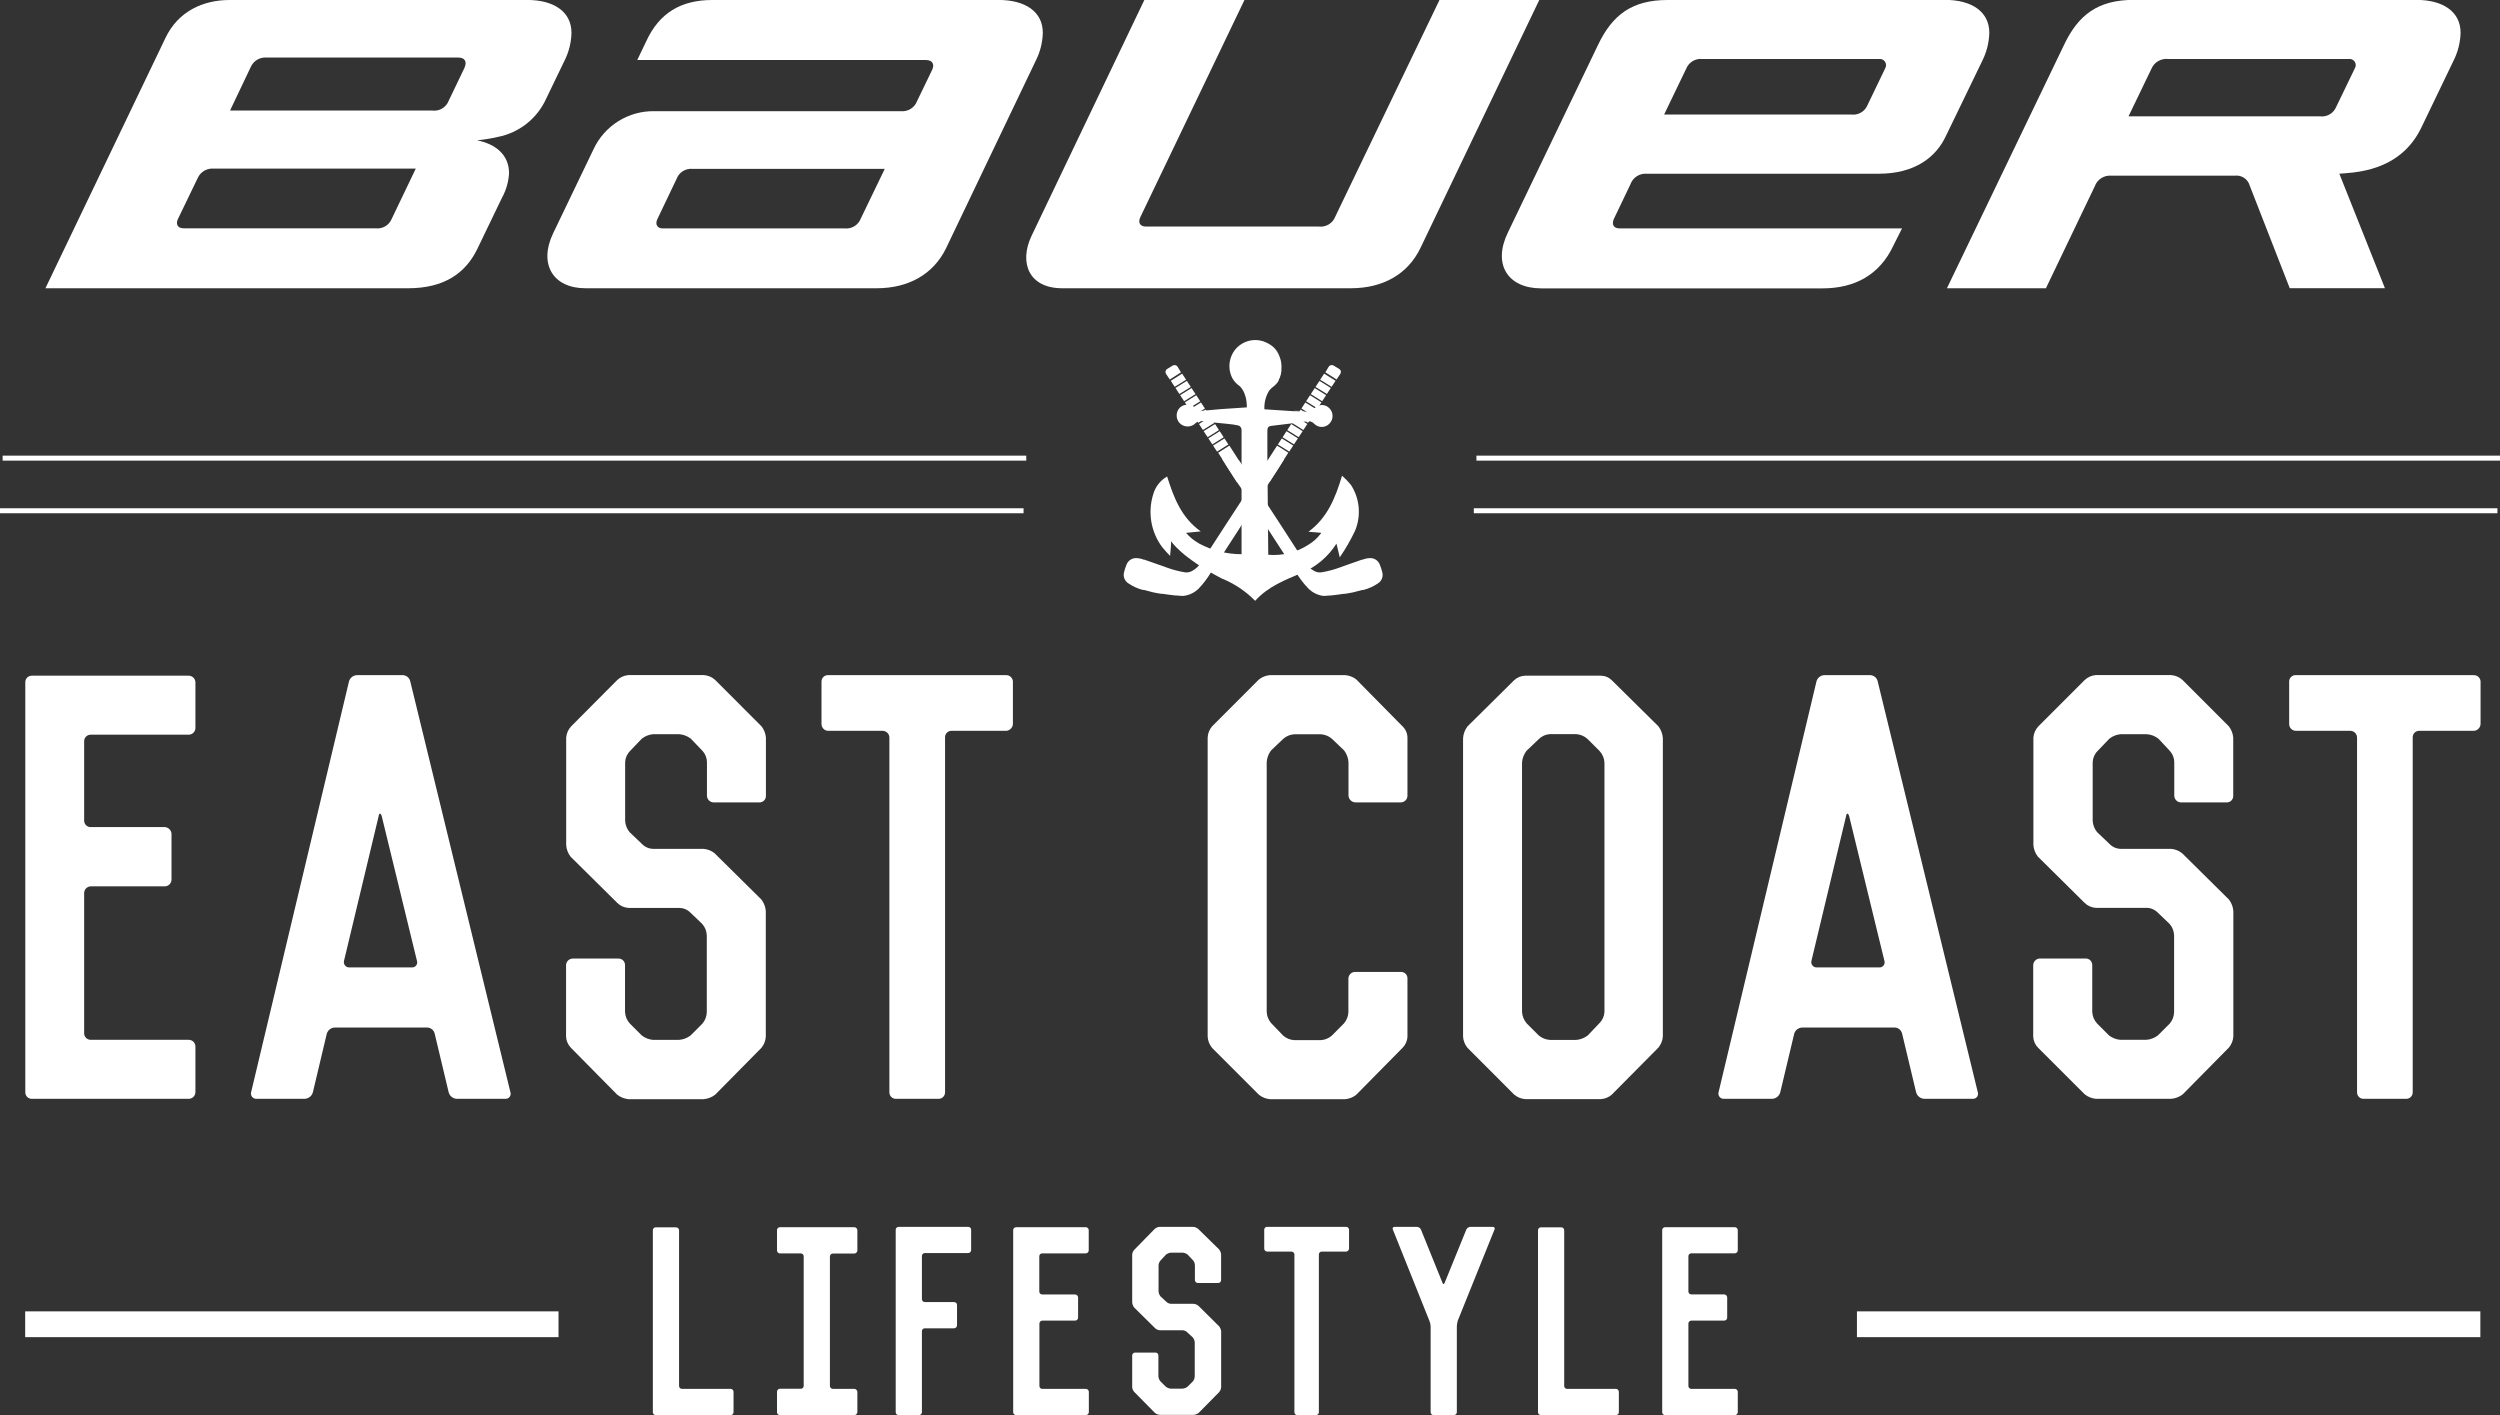 <svg width="106" height="60" viewBox="0 0 106 60" fill="none" xmlns="http://www.w3.org/2000/svg">
<rect x="0" y="0" width="106" height="60" fill="#333333" stroke="none"/>
<g clip-path="url(#clip0_8_584)">
<path d="M8.286 46.307V44.371C8.285 44.296 8.255 44.225 8.203 44.172C8.15 44.119 8.078 44.089 8.004 44.088H3.853C3.816 44.09 3.778 44.083 3.743 44.069C3.708 44.055 3.676 44.035 3.649 44.008C3.622 43.981 3.601 43.949 3.587 43.914C3.574 43.879 3.567 43.841 3.568 43.803V37.863C3.57 37.788 3.6 37.717 3.653 37.664C3.707 37.611 3.778 37.581 3.853 37.581H6.99C7.065 37.579 7.136 37.549 7.189 37.495C7.242 37.442 7.272 37.37 7.272 37.295V35.354C7.268 35.281 7.237 35.211 7.185 35.158C7.133 35.106 7.063 35.074 6.99 35.069H3.853C3.816 35.071 3.778 35.065 3.743 35.051C3.708 35.038 3.676 35.017 3.649 34.99C3.622 34.964 3.601 34.932 3.587 34.897C3.574 34.862 3.567 34.824 3.568 34.786V31.434C3.567 31.396 3.574 31.359 3.587 31.324C3.601 31.289 3.622 31.257 3.649 31.23C3.676 31.204 3.708 31.183 3.743 31.169C3.778 31.156 3.816 31.15 3.853 31.151H8.004C8.078 31.15 8.149 31.12 8.202 31.067C8.255 31.014 8.285 30.943 8.286 30.869V28.932C8.285 28.858 8.255 28.786 8.202 28.733C8.149 28.681 8.078 28.651 8.004 28.649H1.356C1.318 28.648 1.281 28.654 1.246 28.668C1.211 28.682 1.179 28.703 1.153 28.729C1.126 28.756 1.106 28.787 1.092 28.822C1.078 28.857 1.072 28.895 1.073 28.932V46.307C1.072 46.345 1.078 46.382 1.092 46.417C1.106 46.452 1.126 46.484 1.153 46.51C1.179 46.537 1.211 46.558 1.246 46.571C1.281 46.585 1.318 46.592 1.356 46.59H8.004C8.078 46.589 8.149 46.559 8.202 46.506C8.255 46.453 8.285 46.382 8.286 46.307Z" fill="white"/>
<path d="M10.86 46.59H12.911C12.993 46.588 13.072 46.56 13.136 46.509C13.201 46.458 13.247 46.387 13.267 46.308L13.856 43.827C13.879 43.751 13.926 43.685 13.989 43.638C14.053 43.591 14.131 43.567 14.21 43.568H18.077C18.158 43.562 18.238 43.584 18.302 43.632C18.367 43.679 18.413 43.749 18.431 43.827L19.022 46.308C19.042 46.387 19.087 46.458 19.151 46.509C19.215 46.56 19.294 46.589 19.376 46.59H21.427C21.462 46.592 21.497 46.586 21.529 46.571C21.561 46.556 21.588 46.534 21.609 46.506C21.631 46.478 21.644 46.445 21.65 46.411C21.655 46.376 21.652 46.341 21.641 46.308L17.394 28.885C17.375 28.806 17.329 28.737 17.265 28.69C17.2 28.642 17.12 28.62 17.04 28.626H15.152C15.073 28.625 14.996 28.65 14.932 28.696C14.869 28.743 14.822 28.809 14.799 28.885L10.648 46.308C10.639 46.34 10.638 46.375 10.644 46.408C10.651 46.442 10.664 46.474 10.685 46.501C10.705 46.528 10.732 46.55 10.762 46.566C10.792 46.581 10.826 46.59 10.86 46.59ZM16.05 34.623C16.074 34.456 16.145 34.456 16.19 34.623L17.678 40.736C17.69 40.769 17.693 40.804 17.687 40.839C17.682 40.874 17.668 40.906 17.647 40.934C17.626 40.962 17.598 40.984 17.566 40.999C17.535 41.014 17.5 41.021 17.465 41.019H14.799C14.764 41.018 14.731 41.01 14.701 40.994C14.671 40.979 14.644 40.956 14.624 40.929C14.603 40.902 14.589 40.87 14.583 40.837C14.577 40.803 14.578 40.769 14.587 40.736L16.05 34.623Z" fill="white"/>
<path d="M32.47 43.955V38.633C32.458 38.453 32.393 38.281 32.282 38.139L30.3 36.179C30.165 36.069 29.999 36.003 29.825 35.991H27.688C27.599 35.989 27.511 35.969 27.429 35.932C27.348 35.895 27.274 35.843 27.213 35.777L26.694 35.283C26.583 35.148 26.517 34.982 26.506 34.808V32.313C26.514 32.134 26.59 31.964 26.717 31.838L27.213 31.32C27.35 31.212 27.515 31.146 27.688 31.13H28.795C28.975 31.142 29.148 31.209 29.291 31.32L29.787 31.838C29.906 31.968 29.973 32.137 29.975 32.313V33.739C29.976 33.813 30.006 33.885 30.059 33.937C30.111 33.99 30.183 34.02 30.257 34.022H32.192C32.23 34.023 32.267 34.017 32.302 34.003C32.337 33.99 32.369 33.969 32.396 33.942C32.422 33.916 32.443 33.884 32.457 33.849C32.47 33.814 32.476 33.776 32.475 33.739V31.27C32.459 31.097 32.394 30.932 32.287 30.795L30.328 28.835C30.193 28.708 30.017 28.633 29.832 28.623H26.644C26.466 28.639 26.299 28.713 26.169 28.835L24.217 30.797C24.094 30.927 24.02 31.095 24.006 31.273V35.827C24.017 36.008 24.083 36.181 24.193 36.324L26.174 38.284C26.301 38.41 26.47 38.485 26.648 38.495H28.785C28.873 38.494 28.96 38.51 29.041 38.542C29.123 38.574 29.197 38.622 29.26 38.683L29.78 39.18C29.899 39.318 29.966 39.494 29.968 39.676V42.91C29.966 43.092 29.899 43.267 29.78 43.404L29.284 43.901C29.141 44.012 28.968 44.078 28.788 44.091H27.684C27.51 44.075 27.345 44.008 27.209 43.901L26.712 43.404C26.585 43.27 26.511 43.095 26.501 42.91V40.926C26.503 40.889 26.496 40.851 26.482 40.816C26.469 40.781 26.448 40.75 26.421 40.723C26.395 40.697 26.363 40.676 26.328 40.662C26.293 40.648 26.256 40.642 26.219 40.643H24.284C24.209 40.645 24.138 40.675 24.085 40.727C24.032 40.78 24.002 40.851 24.001 40.926V43.955C24.009 44.135 24.085 44.304 24.212 44.431L26.169 46.414C26.306 46.522 26.471 46.587 26.644 46.605H29.828C30.008 46.592 30.181 46.526 30.324 46.414L32.282 44.431C32.394 44.296 32.46 44.13 32.47 43.955Z" fill="white"/>
<path d="M42.947 30.702V28.885C42.941 28.814 42.908 28.748 42.855 28.7C42.803 28.652 42.734 28.625 42.663 28.626H35.115C35.079 28.624 35.044 28.629 35.01 28.641C34.976 28.653 34.946 28.672 34.919 28.696C34.893 28.72 34.872 28.749 34.857 28.781C34.842 28.814 34.834 28.849 34.832 28.885V30.702C34.833 30.777 34.863 30.849 34.916 30.902C34.968 30.956 35.04 30.986 35.115 30.987H37.427C37.502 30.989 37.573 31.019 37.626 31.072C37.679 31.124 37.709 31.195 37.71 31.27V46.307C37.709 46.345 37.715 46.382 37.729 46.417C37.742 46.452 37.763 46.484 37.79 46.51C37.816 46.537 37.848 46.558 37.883 46.571C37.918 46.585 37.955 46.592 37.992 46.59H39.785C39.823 46.592 39.86 46.586 39.895 46.572C39.931 46.559 39.962 46.538 39.989 46.511C40.016 46.485 40.037 46.453 40.051 46.418C40.065 46.383 40.071 46.345 40.07 46.307V31.27C40.068 31.233 40.074 31.195 40.088 31.16C40.102 31.125 40.122 31.093 40.149 31.066C40.175 31.04 40.207 31.019 40.242 31.005C40.277 30.992 40.315 30.986 40.352 30.987H42.663C42.736 30.982 42.806 30.951 42.858 30.898C42.911 30.846 42.943 30.776 42.947 30.702Z" fill="white"/>
<path d="M57.034 28.626H53.85C53.676 28.638 53.51 28.704 53.375 28.813L51.393 30.797C51.278 30.93 51.212 31.097 51.205 31.273V43.955C51.215 44.13 51.281 44.296 51.393 44.431L53.375 46.414C53.51 46.526 53.676 46.592 53.85 46.605H57.034C57.208 46.592 57.374 46.526 57.509 46.414L59.465 44.431C59.593 44.304 59.668 44.135 59.676 43.955V41.492C59.678 41.454 59.672 41.416 59.658 41.381C59.645 41.346 59.624 41.315 59.597 41.288C59.571 41.261 59.539 41.24 59.504 41.227C59.469 41.213 59.431 41.207 59.394 41.209H57.456C57.382 41.209 57.31 41.239 57.257 41.292C57.203 41.345 57.173 41.416 57.172 41.492V42.917C57.165 43.092 57.099 43.26 56.984 43.392L56.466 43.913C56.334 44.028 56.167 44.094 55.992 44.103H54.885C54.71 44.095 54.542 44.028 54.41 43.913L53.895 43.378C53.781 43.245 53.715 43.078 53.708 42.903V32.313C53.72 32.133 53.785 31.96 53.895 31.817L54.415 31.322C54.547 31.207 54.715 31.14 54.89 31.132H55.996C56.171 31.141 56.339 31.208 56.471 31.322L56.989 31.817C57.099 31.96 57.165 32.133 57.176 32.313V33.739C57.181 33.812 57.213 33.882 57.266 33.934C57.318 33.986 57.388 34.017 57.461 34.022H59.394C59.469 34.021 59.54 33.991 59.593 33.938C59.646 33.885 59.676 33.814 59.676 33.739V31.27C59.674 31.181 59.655 31.093 59.618 31.011C59.582 30.93 59.53 30.856 59.465 30.795L57.509 28.811C57.373 28.703 57.207 28.638 57.034 28.626Z" fill="white"/>
<path d="M70.318 44.416C70.428 44.281 70.494 44.115 70.505 43.941V31.294C70.492 31.113 70.427 30.941 70.318 30.797L68.335 28.837C68.272 28.776 68.198 28.728 68.117 28.696C68.035 28.663 67.948 28.648 67.86 28.649H64.679C64.503 28.651 64.334 28.718 64.204 28.837L62.224 30.797C62.113 30.94 62.047 31.113 62.034 31.294V43.955C62.045 44.13 62.112 44.296 62.224 44.43L64.204 46.414C64.339 46.526 64.505 46.592 64.679 46.604H67.863C68.038 46.597 68.205 46.53 68.338 46.414L70.318 44.416ZM68.029 42.907C68.02 43.087 67.944 43.257 67.815 43.383L67.321 43.903C67.178 44.014 67.006 44.08 66.825 44.093H65.716C65.542 44.081 65.376 44.014 65.242 43.903L64.724 43.383C64.612 43.248 64.545 43.082 64.534 42.907V32.332C64.546 32.151 64.613 31.978 64.724 31.835L65.242 31.341C65.368 31.214 65.537 31.137 65.716 31.127H66.825C67.01 31.138 67.186 31.214 67.321 31.341L67.815 31.835C67.943 31.971 68.019 32.146 68.029 32.332V42.907Z" fill="white"/>
<path d="M83.858 46.308L79.613 28.885C79.594 28.806 79.549 28.737 79.484 28.69C79.419 28.642 79.339 28.62 79.259 28.626H77.371C77.293 28.624 77.215 28.649 77.152 28.696C77.088 28.742 77.042 28.809 77.02 28.885L72.868 46.308C72.859 46.34 72.857 46.375 72.863 46.408C72.87 46.442 72.884 46.474 72.904 46.501C72.924 46.528 72.951 46.55 72.981 46.566C73.011 46.581 73.045 46.59 73.079 46.59H75.133C75.214 46.588 75.292 46.559 75.356 46.508C75.419 46.457 75.464 46.387 75.484 46.308L76.075 43.827C76.098 43.751 76.144 43.684 76.208 43.638C76.272 43.591 76.35 43.566 76.429 43.568H80.299C80.379 43.562 80.458 43.585 80.523 43.632C80.587 43.68 80.632 43.749 80.65 43.827L81.242 46.308C81.262 46.387 81.307 46.457 81.371 46.508C81.435 46.559 81.514 46.588 81.595 46.59H83.647C83.681 46.592 83.716 46.585 83.747 46.57C83.779 46.555 83.806 46.533 83.827 46.505C83.848 46.477 83.861 46.444 83.867 46.41C83.872 46.376 83.869 46.34 83.858 46.308ZM79.684 41.019H77.02C76.986 41.019 76.952 41.01 76.921 40.995C76.891 40.98 76.864 40.957 76.844 40.93C76.823 40.903 76.809 40.871 76.802 40.837C76.796 40.804 76.797 40.769 76.806 40.736L78.269 34.623C78.293 34.456 78.364 34.456 78.409 34.623L79.898 40.736C79.909 40.769 79.912 40.804 79.906 40.839C79.901 40.874 79.887 40.906 79.866 40.934C79.845 40.962 79.817 40.984 79.785 40.999C79.754 41.014 79.719 41.021 79.684 41.019Z" fill="white"/>
<path d="M88.393 46.4C88.529 46.508 88.694 46.574 88.868 46.59H92.051C92.232 46.578 92.405 46.512 92.548 46.4L94.506 44.416C94.618 44.282 94.684 44.115 94.694 43.941V38.633C94.682 38.453 94.617 38.281 94.506 38.139L92.524 36.179C92.389 36.069 92.223 36.004 92.049 35.991H89.912C89.823 35.989 89.735 35.969 89.653 35.932C89.572 35.895 89.498 35.843 89.437 35.777L88.917 35.283C88.807 35.148 88.741 34.982 88.73 34.808V32.313C88.738 32.134 88.813 31.964 88.941 31.838L89.437 31.32C89.574 31.212 89.739 31.146 89.912 31.13H91.021C91.202 31.142 91.374 31.209 91.517 31.32L92.001 31.838C92.121 31.968 92.187 32.137 92.189 32.313V33.739C92.19 33.813 92.221 33.885 92.273 33.937C92.326 33.99 92.397 34.02 92.472 34.022H94.407C94.444 34.023 94.482 34.017 94.517 34.003C94.552 33.99 94.584 33.969 94.61 33.942C94.637 33.916 94.657 33.884 94.671 33.849C94.685 33.814 94.691 33.776 94.689 33.739V31.27C94.674 31.097 94.608 30.932 94.502 30.795L92.543 28.835C92.407 28.709 92.232 28.634 92.047 28.623H88.863C88.685 28.638 88.518 28.712 88.388 28.835L86.429 30.795C86.306 30.924 86.23 31.092 86.216 31.27V35.825C86.228 36.006 86.294 36.178 86.406 36.321L88.388 38.282C88.515 38.408 88.684 38.483 88.863 38.493H91C91.087 38.491 91.174 38.507 91.256 38.539C91.337 38.572 91.412 38.62 91.475 38.681L91.994 39.177C92.114 39.315 92.18 39.491 92.182 39.674V42.907C92.18 43.089 92.114 43.264 91.994 43.402L91.498 43.898C91.355 44.01 91.183 44.076 91.002 44.088H89.893C89.72 44.072 89.555 44.006 89.418 43.898L88.922 43.402C88.795 43.267 88.72 43.092 88.711 42.907V40.924C88.712 40.886 88.706 40.848 88.692 40.813C88.678 40.778 88.657 40.746 88.63 40.72C88.603 40.693 88.572 40.672 88.536 40.659C88.501 40.645 88.464 40.639 88.426 40.641H86.491C86.416 40.642 86.345 40.672 86.293 40.725C86.24 40.778 86.21 40.849 86.208 40.924V43.955C86.217 44.135 86.293 44.305 86.422 44.431L88.393 46.4Z" fill="white"/>
<path d="M104.882 28.626H97.344C97.308 28.624 97.272 28.629 97.239 28.641C97.205 28.653 97.174 28.672 97.148 28.696C97.122 28.72 97.1 28.749 97.085 28.781C97.07 28.814 97.062 28.849 97.061 28.885V30.702C97.062 30.777 97.091 30.849 97.144 30.902C97.197 30.956 97.269 30.986 97.344 30.987H99.656C99.731 30.989 99.802 31.019 99.855 31.072C99.907 31.124 99.937 31.195 99.939 31.27V46.307C99.937 46.345 99.944 46.382 99.957 46.417C99.971 46.452 99.992 46.484 100.018 46.51C100.045 46.537 100.077 46.558 100.111 46.571C100.146 46.585 100.184 46.592 100.221 46.59H102.014C102.051 46.592 102.089 46.586 102.124 46.572C102.159 46.559 102.191 46.538 102.218 46.511C102.245 46.485 102.266 46.453 102.28 46.418C102.293 46.383 102.3 46.345 102.299 46.307V31.27C102.297 31.233 102.303 31.195 102.317 31.16C102.33 31.125 102.351 31.093 102.378 31.066C102.404 31.04 102.436 31.019 102.471 31.005C102.506 30.992 102.544 30.986 102.581 30.987H104.891C104.965 30.982 105.035 30.951 105.087 30.898C105.14 30.846 105.171 30.776 105.176 30.702V28.885C105.17 28.812 105.135 28.745 105.081 28.696C105.026 28.648 104.955 28.623 104.882 28.626Z" fill="white"/>
<path d="M30.984 58.888H28.918C28.901 58.889 28.885 58.886 28.869 58.88C28.854 58.874 28.84 58.864 28.828 58.853C28.816 58.841 28.807 58.827 28.8 58.811C28.794 58.795 28.792 58.779 28.792 58.762V52.164C28.792 52.131 28.778 52.099 28.755 52.076C28.731 52.052 28.7 52.039 28.666 52.038H27.807C27.79 52.038 27.774 52.04 27.758 52.046C27.742 52.053 27.728 52.062 27.716 52.074C27.705 52.085 27.695 52.1 27.689 52.115C27.683 52.131 27.68 52.147 27.681 52.164V59.874C27.68 59.891 27.683 59.907 27.689 59.923C27.695 59.939 27.705 59.953 27.716 59.965C27.728 59.977 27.742 59.986 27.758 59.992C27.774 59.998 27.79 60.001 27.807 60H30.984C31 60 31.016 59.996 31.03 59.99C31.045 59.983 31.058 59.974 31.07 59.962C31.081 59.95 31.089 59.937 31.095 59.921C31.101 59.906 31.103 59.89 31.102 59.874V59.014C31.102 58.982 31.09 58.951 31.068 58.927C31.046 58.904 31.016 58.89 30.984 58.888Z" fill="white"/>
<path d="M36.226 52.033H33.071C33.054 52.033 33.037 52.036 33.022 52.042C33.006 52.048 32.992 52.057 32.98 52.069C32.968 52.081 32.959 52.095 32.953 52.111C32.947 52.126 32.944 52.143 32.945 52.16V53.022C32.946 53.055 32.959 53.086 32.983 53.109C33.006 53.133 33.038 53.145 33.071 53.145H33.952C33.968 53.145 33.985 53.148 34.001 53.154C34.016 53.16 34.03 53.169 34.042 53.181C34.054 53.193 34.063 53.207 34.069 53.222C34.075 53.238 34.078 53.255 34.077 53.271V58.758C34.078 58.774 34.075 58.791 34.069 58.806C34.063 58.822 34.054 58.836 34.042 58.848C34.03 58.86 34.016 58.869 34.001 58.875C33.985 58.881 33.968 58.884 33.952 58.883H33.071C33.037 58.883 33.005 58.897 32.982 58.92C32.958 58.944 32.945 58.976 32.945 59.009V59.874C32.944 59.891 32.947 59.908 32.953 59.923C32.959 59.939 32.968 59.953 32.98 59.965C32.992 59.977 33.006 59.986 33.022 59.992C33.037 59.998 33.054 60.001 33.071 60H36.226C36.259 59.999 36.291 59.986 36.314 59.963C36.338 59.939 36.351 59.907 36.352 59.874V59.014C36.35 58.981 36.336 58.951 36.313 58.928C36.289 58.904 36.259 58.89 36.226 58.888H35.314C35.281 58.888 35.249 58.875 35.225 58.851C35.202 58.828 35.188 58.796 35.188 58.762V53.276C35.188 53.243 35.202 53.211 35.225 53.187C35.249 53.163 35.281 53.15 35.314 53.15H36.226C36.258 53.148 36.289 53.134 36.312 53.112C36.335 53.089 36.349 53.059 36.352 53.027V52.164C36.352 52.147 36.349 52.131 36.343 52.115C36.337 52.099 36.328 52.085 36.316 52.073C36.304 52.061 36.29 52.051 36.275 52.044C36.26 52.038 36.243 52.034 36.226 52.033Z" fill="white"/>
<path d="M41.05 52.019H38.104C38.087 52.019 38.071 52.022 38.055 52.028C38.04 52.034 38.025 52.043 38.014 52.055C38.002 52.067 37.992 52.081 37.986 52.096C37.98 52.112 37.978 52.129 37.978 52.145V59.874C37.978 59.891 37.98 59.908 37.986 59.923C37.992 59.939 38.002 59.953 38.014 59.965C38.025 59.977 38.04 59.986 38.055 59.992C38.071 59.998 38.087 60.001 38.104 60H38.964C38.997 60 39.029 59.987 39.053 59.963C39.076 59.94 39.089 59.908 39.089 59.874V56.443C39.089 56.427 39.092 56.41 39.098 56.395C39.105 56.38 39.114 56.366 39.126 56.354C39.137 56.343 39.151 56.334 39.167 56.328C39.182 56.322 39.199 56.319 39.215 56.32H40.452C40.486 56.319 40.518 56.305 40.541 56.281C40.565 56.258 40.578 56.225 40.578 56.192V55.334C40.579 55.317 40.576 55.3 40.57 55.285C40.564 55.269 40.554 55.255 40.543 55.243C40.531 55.231 40.517 55.222 40.501 55.216C40.486 55.21 40.469 55.207 40.452 55.208H39.215C39.198 55.208 39.182 55.205 39.166 55.199C39.151 55.192 39.136 55.183 39.125 55.171C39.113 55.159 39.104 55.145 39.098 55.129C39.092 55.113 39.089 55.096 39.089 55.08V53.257C39.089 53.24 39.092 53.224 39.098 53.208C39.104 53.192 39.113 53.178 39.125 53.166C39.136 53.154 39.151 53.144 39.166 53.138C39.182 53.132 39.198 53.129 39.215 53.129H41.05C41.084 53.129 41.115 53.116 41.139 53.093C41.162 53.07 41.176 53.038 41.176 53.005V52.145C41.177 52.129 41.174 52.112 41.168 52.096C41.162 52.081 41.153 52.067 41.141 52.055C41.129 52.043 41.115 52.034 41.099 52.028C41.084 52.022 41.067 52.019 41.05 52.019Z" fill="white"/>
<path d="M46.041 52.033H43.088C43.071 52.033 43.054 52.036 43.038 52.042C43.023 52.048 43.008 52.057 42.996 52.069C42.984 52.081 42.975 52.095 42.968 52.11C42.962 52.126 42.959 52.143 42.959 52.16V59.874C42.959 59.891 42.962 59.908 42.968 59.923C42.975 59.939 42.984 59.953 42.996 59.965C43.008 59.977 43.023 59.986 43.038 59.992C43.054 59.998 43.071 60.001 43.088 60H46.041C46.074 59.999 46.106 59.986 46.129 59.963C46.153 59.939 46.166 59.907 46.167 59.874V59.014C46.166 58.981 46.153 58.949 46.129 58.926C46.106 58.902 46.074 58.889 46.041 58.888H44.196C44.18 58.889 44.163 58.886 44.147 58.88C44.132 58.874 44.118 58.865 44.106 58.853C44.094 58.841 44.085 58.827 44.079 58.811C44.073 58.796 44.07 58.779 44.071 58.762V56.118C44.071 56.085 44.085 56.053 44.108 56.03C44.132 56.007 44.163 55.994 44.196 55.994H45.585C45.619 55.994 45.651 55.981 45.674 55.957C45.698 55.934 45.711 55.902 45.711 55.868V55.008C45.709 54.976 45.695 54.945 45.672 54.923C45.648 54.9 45.618 54.886 45.585 54.885H44.192C44.175 54.885 44.158 54.883 44.143 54.877C44.127 54.87 44.113 54.861 44.101 54.849C44.089 54.837 44.08 54.823 44.074 54.808C44.068 54.792 44.065 54.776 44.066 54.759V53.269C44.065 53.252 44.068 53.236 44.074 53.22C44.08 53.205 44.089 53.19 44.101 53.178C44.113 53.167 44.127 53.157 44.143 53.151C44.158 53.145 44.175 53.142 44.192 53.143H46.036C46.07 53.142 46.101 53.129 46.125 53.106C46.148 53.082 46.162 53.05 46.162 53.017V52.157C46.161 52.125 46.148 52.095 46.126 52.072C46.103 52.049 46.073 52.035 46.041 52.033Z" fill="white"/>
<path d="M50.809 52.112C50.748 52.056 50.67 52.023 50.588 52.019H49.163C49.085 52.026 49.011 52.058 48.954 52.112L48.1 52.984C48.045 53.041 48.011 53.114 48.005 53.193V55.217C48.011 55.297 48.04 55.374 48.088 55.438L48.969 56.308C49.025 56.364 49.099 56.398 49.178 56.403H50.127C50.166 56.402 50.204 56.409 50.24 56.424C50.276 56.438 50.309 56.459 50.336 56.486L50.574 56.707C50.626 56.769 50.655 56.847 50.657 56.928V58.354C50.655 58.435 50.626 58.513 50.574 58.575L50.353 58.795C50.289 58.844 50.212 58.873 50.132 58.879H49.638C49.562 58.872 49.489 58.843 49.429 58.795L49.208 58.575C49.153 58.514 49.121 58.436 49.116 58.354V57.474C49.116 57.458 49.114 57.441 49.108 57.425C49.102 57.41 49.092 57.396 49.08 57.384C49.069 57.372 49.054 57.363 49.039 57.357C49.023 57.351 49.007 57.348 48.99 57.349H48.13C48.097 57.349 48.065 57.362 48.041 57.385C48.018 57.409 48.005 57.441 48.005 57.474V58.817C48.01 58.896 48.044 58.97 48.1 59.026L48.969 59.907C49.029 59.955 49.101 59.983 49.178 59.991H50.602C50.682 59.986 50.759 59.957 50.823 59.907L51.692 59.026C51.741 58.967 51.771 58.894 51.777 58.817V56.458C51.772 56.377 51.742 56.3 51.692 56.237L50.813 55.365C50.753 55.316 50.679 55.287 50.602 55.282H49.652C49.573 55.279 49.498 55.244 49.443 55.186L49.206 54.968C49.158 54.907 49.129 54.834 49.123 54.756V53.644C49.129 53.566 49.161 53.492 49.215 53.435L49.436 53.198C49.496 53.15 49.569 53.12 49.645 53.112H50.139C50.219 53.118 50.296 53.148 50.36 53.198L50.581 53.435C50.632 53.493 50.662 53.567 50.664 53.644V54.274C50.664 54.307 50.677 54.34 50.701 54.363C50.724 54.387 50.756 54.4 50.79 54.4H51.649C51.666 54.4 51.682 54.397 51.698 54.391C51.713 54.385 51.727 54.376 51.739 54.364C51.751 54.352 51.76 54.338 51.766 54.323C51.772 54.307 51.775 54.291 51.775 54.274V53.184C51.767 53.107 51.738 53.034 51.689 52.974L50.809 52.112Z" fill="white"/>
<path d="M57.084 52.019H53.729C53.713 52.018 53.697 52.02 53.682 52.026C53.667 52.031 53.654 52.039 53.642 52.05C53.63 52.06 53.621 52.073 53.614 52.088C53.607 52.102 53.604 52.117 53.603 52.133V52.941C53.603 52.974 53.616 53.007 53.64 53.03C53.663 53.054 53.696 53.067 53.729 53.067H54.757C54.79 53.068 54.822 53.081 54.845 53.105C54.869 53.128 54.882 53.16 54.883 53.193V59.874C54.882 59.891 54.885 59.908 54.891 59.923C54.897 59.939 54.906 59.953 54.918 59.965C54.93 59.977 54.944 59.986 54.96 59.992C54.975 59.998 54.992 60.001 55.009 60H55.794C55.811 60.001 55.828 59.998 55.843 59.992C55.859 59.986 55.873 59.977 55.885 59.965C55.897 59.953 55.906 59.939 55.912 59.923C55.918 59.908 55.921 59.891 55.92 59.874V53.193C55.92 53.176 55.922 53.16 55.928 53.144C55.935 53.128 55.944 53.114 55.956 53.102C55.968 53.091 55.982 53.081 55.997 53.075C56.013 53.069 56.029 53.066 56.046 53.067H57.074C57.107 53.065 57.138 53.051 57.161 53.028C57.184 53.005 57.198 52.974 57.2 52.941V52.133C57.197 52.104 57.184 52.076 57.163 52.055C57.142 52.034 57.113 52.021 57.084 52.019Z" fill="white"/>
<path d="M63.29 52.019H62.34C62.304 52.021 62.27 52.033 62.24 52.053C62.21 52.073 62.187 52.101 62.172 52.133L61.255 54.388C61.224 54.462 61.182 54.462 61.16 54.388L60.248 52.133C60.233 52.101 60.21 52.073 60.18 52.053C60.15 52.033 60.116 52.021 60.08 52.019H59.13C59.116 52.018 59.102 52.02 59.09 52.026C59.077 52.032 59.066 52.042 59.058 52.053C59.051 52.065 59.047 52.079 59.046 52.093C59.046 52.107 59.05 52.121 59.057 52.133L60.607 56.004C60.639 56.079 60.657 56.159 60.659 56.241V59.874C60.659 59.891 60.661 59.907 60.667 59.923C60.674 59.939 60.683 59.953 60.695 59.965C60.706 59.976 60.721 59.986 60.736 59.992C60.752 59.998 60.768 60.001 60.785 60H61.645C61.678 60 61.71 59.987 61.734 59.963C61.757 59.94 61.77 59.907 61.77 59.874V56.225C61.775 56.144 61.789 56.064 61.813 55.987L63.364 52.138C63.372 52.126 63.377 52.111 63.377 52.096C63.378 52.082 63.374 52.067 63.366 52.054C63.358 52.042 63.347 52.032 63.333 52.025C63.32 52.019 63.305 52.017 63.29 52.019Z" fill="white"/>
<path d="M68.513 58.888H66.448C66.431 58.889 66.414 58.886 66.399 58.88C66.383 58.874 66.369 58.864 66.357 58.853C66.345 58.841 66.336 58.827 66.33 58.811C66.324 58.795 66.321 58.779 66.322 58.762V52.164C66.322 52.131 66.309 52.099 66.285 52.075C66.261 52.051 66.229 52.038 66.196 52.038H65.339C65.322 52.038 65.305 52.04 65.29 52.046C65.274 52.053 65.26 52.062 65.248 52.074C65.236 52.085 65.226 52.099 65.22 52.115C65.213 52.13 65.21 52.147 65.211 52.164V59.874C65.21 59.891 65.213 59.908 65.22 59.923C65.226 59.939 65.236 59.953 65.248 59.965C65.26 59.977 65.274 59.986 65.29 59.992C65.305 59.998 65.322 60.001 65.339 60H68.513C68.53 60.001 68.547 59.998 68.562 59.992C68.578 59.986 68.592 59.976 68.604 59.965C68.615 59.953 68.625 59.939 68.631 59.923C68.637 59.907 68.64 59.891 68.639 59.874V59.014C68.639 58.981 68.626 58.949 68.602 58.925C68.579 58.901 68.547 58.888 68.513 58.888Z" fill="white"/>
<path d="M73.558 52.033H70.603C70.586 52.033 70.569 52.036 70.554 52.042C70.538 52.048 70.524 52.057 70.512 52.069C70.5 52.081 70.491 52.095 70.485 52.111C70.479 52.126 70.476 52.143 70.477 52.16V59.874C70.476 59.891 70.479 59.908 70.485 59.923C70.491 59.939 70.5 59.953 70.512 59.965C70.524 59.977 70.538 59.986 70.554 59.992C70.569 59.998 70.586 60.001 70.603 60H73.558C73.591 59.999 73.623 59.986 73.646 59.962C73.669 59.939 73.682 59.907 73.682 59.874V59.014C73.682 58.981 73.669 58.949 73.646 58.926C73.623 58.902 73.591 58.889 73.558 58.888H71.714C71.697 58.889 71.68 58.886 71.665 58.88C71.649 58.874 71.635 58.865 71.623 58.853C71.611 58.841 71.602 58.827 71.596 58.811C71.59 58.796 71.587 58.779 71.588 58.762V56.118C71.588 56.085 71.602 56.053 71.626 56.03C71.649 56.007 71.681 55.994 71.714 55.994H73.107C73.141 55.994 73.172 55.98 73.196 55.957C73.219 55.933 73.233 55.901 73.233 55.868V55.008C73.231 54.976 73.217 54.945 73.194 54.922C73.171 54.898 73.14 54.885 73.107 54.882H71.714C71.697 54.883 71.68 54.88 71.665 54.874C71.649 54.868 71.635 54.859 71.623 54.847C71.611 54.835 71.602 54.821 71.596 54.805C71.59 54.79 71.587 54.773 71.588 54.756V53.267C71.587 53.25 71.59 53.233 71.596 53.218C71.602 53.202 71.611 53.188 71.623 53.176C71.635 53.164 71.649 53.155 71.665 53.149C71.68 53.143 71.697 53.14 71.714 53.141H73.558C73.591 53.14 73.623 53.127 73.646 53.103C73.669 53.08 73.682 53.048 73.682 53.015V52.155C73.681 52.123 73.667 52.092 73.644 52.069C73.621 52.047 73.591 52.034 73.558 52.033Z" fill="white"/>
<path d="M23.681 55.602H1.068V56.695H23.681V55.602Z" fill="white"/>
<path d="M105.167 55.602H78.734V56.695H105.167V55.602Z" fill="white"/>
<path d="M65.265 0L60.222 10.525C59.693 11.614 58.655 12.222 57.271 12.222H45.034C43.631 12.222 43.202 11.15 43.729 10.019L48.52 0H52.765L48.349 9.209C48.235 9.447 48.349 9.606 48.586 9.606H55.913C56.065 9.625 56.218 9.591 56.348 9.51C56.477 9.429 56.575 9.306 56.626 9.162L61.034 0H65.265Z" fill="white"/>
<path d="M79.931 2.899L79.176 4.469C79.12 4.598 79.024 4.705 78.903 4.775C78.781 4.845 78.641 4.873 78.502 4.857H70.558L71.495 2.913C71.549 2.778 71.646 2.665 71.77 2.591C71.894 2.517 72.04 2.485 72.184 2.502H79.665C79.715 2.494 79.765 2.501 79.811 2.521C79.857 2.541 79.896 2.574 79.924 2.616C79.952 2.657 79.968 2.706 79.969 2.756C79.97 2.806 79.957 2.856 79.931 2.899ZM82.467 0H70.709C69.202 0 68.364 0.623 67.749 1.92L63.938 9.851C63.278 11.2 63.922 12.227 65.351 12.227H77.272C78.647 12.227 79.696 11.649 80.273 10.426L80.646 9.684H68.668C68.416 9.684 68.323 9.516 68.43 9.278L69.126 7.824C69.175 7.68 69.271 7.557 69.398 7.474C69.526 7.391 69.677 7.353 69.829 7.366H79.658C81.204 7.366 82.094 6.653 82.507 5.764L84.048 2.58C84.233 2.211 84.335 1.806 84.347 1.392C84.347 0.492 83.599 -0.005 82.464 -0.005" fill="white"/>
<path d="M104.027 2.58C104.214 2.212 104.317 1.806 104.329 1.392C104.329 0.492 103.581 -0.005 102.446 -0.005H90.472C88.963 -0.005 88.122 0.618 87.51 1.915L82.55 12.222H86.747L88.818 7.9C88.869 7.756 88.967 7.633 89.096 7.552C89.225 7.47 89.378 7.434 89.53 7.449H94.753C94.891 7.431 95.031 7.463 95.148 7.54C95.264 7.617 95.349 7.733 95.387 7.867L97.085 12.22H101.121L99.188 7.366L99.485 7.342C101.083 7.23 102.116 6.555 102.667 5.405L104.027 2.58ZM99.844 2.899L99.055 4.531C99.001 4.664 98.904 4.776 98.779 4.849C98.655 4.921 98.51 4.951 98.367 4.933H90.249L91.213 2.932C91.27 2.789 91.373 2.669 91.505 2.592C91.638 2.514 91.792 2.482 91.945 2.502H99.578C99.627 2.493 99.679 2.499 99.725 2.519C99.772 2.539 99.811 2.572 99.84 2.614C99.868 2.656 99.883 2.705 99.884 2.756C99.885 2.806 99.871 2.856 99.844 2.899Z" fill="white"/>
<path d="M36.492 9.278C36.439 9.41 36.344 9.521 36.222 9.595C36.099 9.668 35.957 9.7 35.815 9.685H28.09C27.909 9.685 27.748 9.544 27.876 9.283L28.688 7.582C28.739 7.445 28.835 7.328 28.961 7.252C29.086 7.176 29.233 7.144 29.379 7.161H37.513L36.492 9.278ZM42.347 0H30.203C28.875 0 27.952 0.549 27.401 1.749L27.019 2.545H39.251C39.555 2.545 39.628 2.737 39.524 2.961L38.888 4.277C38.837 4.417 38.742 4.536 38.616 4.615C38.491 4.694 38.342 4.729 38.194 4.714H27.748C27.208 4.704 26.677 4.851 26.219 5.137C25.761 5.423 25.395 5.835 25.167 6.325L23.446 9.906C22.835 11.198 23.446 12.222 24.823 12.222H37.169C38.52 12.222 39.576 11.63 40.115 10.521L43.914 2.578C44.102 2.21 44.205 1.804 44.215 1.39C44.215 0.492 43.47 -0.002 42.335 -0.002" fill="white"/>
<path d="M19.706 2.851L19.022 4.277C18.969 4.413 18.872 4.527 18.746 4.602C18.621 4.676 18.474 4.706 18.329 4.688H9.753L10.627 2.851C10.683 2.719 10.779 2.608 10.902 2.534C11.025 2.46 11.168 2.427 11.311 2.44H19.426C19.747 2.44 19.796 2.654 19.697 2.861L19.706 2.851ZM16.61 9.276C16.556 9.41 16.459 9.523 16.334 9.596C16.209 9.669 16.063 9.699 15.919 9.68H7.78C7.517 9.68 7.45 9.485 7.543 9.288L8.376 7.563C8.432 7.43 8.529 7.319 8.652 7.245C8.776 7.17 8.919 7.137 9.062 7.149H17.629L16.61 9.276ZM22.349 0H9.734C8.618 0 7.548 0.475 7.009 1.623L1.926 12.222H17.311C18.823 12.222 19.737 11.588 20.236 10.559L21.283 8.387C21.46 8.067 21.563 7.71 21.584 7.344C21.584 6.565 21.012 6.102 20.224 5.95C20.519 5.921 20.813 5.874 21.102 5.807C21.553 5.72 21.975 5.526 22.334 5.24C22.694 4.955 22.979 4.587 23.165 4.168L23.93 2.583C24.118 2.215 24.221 1.808 24.231 1.395C24.231 0.494 23.483 -0.002 22.349 -0.002" fill="white"/>
<path d="M43.513 19.319H0.112V19.531H43.513V19.319Z" fill="white"/>
<path d="M43.399 21.55H0V21.762H43.399V21.55Z" fill="white"/>
<path d="M106.002 19.319H62.601V19.531H106.002V19.319Z" fill="white"/>
<path d="M105.891 21.55H62.49V21.762H105.891V21.55Z" fill="white"/>
<path d="M51.12 17.368L50.638 17.67L50.804 17.927L51.286 17.625L51.12 17.368Z" fill="white"/>
<path d="M50.721 16.758L50.239 17.06L50.405 17.316L50.889 17.014L50.721 16.758Z" fill="white"/>
<path d="M50.521 16.454L50.039 16.755L50.206 17.012L50.69 16.71L50.521 16.454Z" fill="white"/>
<path d="M50.92 17.064L50.438 17.366L50.604 17.623L51.089 17.321L50.92 17.064Z" fill="white"/>
<path d="M49.928 15.546C49.906 15.513 49.872 15.49 49.834 15.482C49.795 15.473 49.755 15.48 49.721 15.501L49.484 15.646C49.45 15.667 49.427 15.701 49.419 15.74C49.41 15.778 49.417 15.819 49.439 15.852L49.598 16.09L50.073 15.788L49.928 15.546Z" fill="white"/>
<path d="M50.122 15.843L49.641 16.145L49.807 16.401L50.291 16.1L50.122 15.843Z" fill="white"/>
<path d="M50.322 16.149L49.84 16.449L50.006 16.705L50.49 16.406L50.322 16.149Z" fill="white"/>
<path d="M51.519 17.979L51.034 18.281L51.203 18.537L51.685 18.236L51.519 17.979Z" fill="white"/>
<path d="M51.917 18.59L51.433 18.891L51.602 19.148L52.084 18.846L51.917 18.59Z" fill="white"/>
<path d="M52.945 20.167L52.126 18.894L51.651 19.195L52.437 20.433L52.945 20.167Z" fill="white"/>
<path d="M51.718 18.283L51.234 18.585L51.402 18.842L51.884 18.54L51.718 18.283Z" fill="white"/>
<path d="M51.319 17.675L50.837 17.977L51.003 18.231L51.485 17.931L51.319 17.675Z" fill="white"/>
<path d="M53.159 20.505L54.346 22.325L54.776 22.99L54.89 23.166C55.042 23.403 55.191 23.641 55.35 23.862C55.442 24.004 55.566 24.122 55.714 24.204C55.807 24.259 55.915 24.281 56.022 24.268C56.28 24.226 56.534 24.16 56.78 24.071L57.105 23.954L57.748 23.729H57.775C57.89 23.682 58.014 23.66 58.138 23.665C58.22 23.671 58.298 23.701 58.364 23.752C58.429 23.802 58.478 23.87 58.506 23.947C58.55 24.052 58.585 24.16 58.61 24.27C58.632 24.356 58.627 24.447 58.595 24.529C58.563 24.612 58.506 24.683 58.432 24.731C58.245 24.86 58.037 24.954 57.817 25.012H57.77C57.637 25.05 57.504 25.085 57.371 25.116C57.238 25.147 57.133 25.159 57.024 25.178H56.972C56.803 25.202 56.633 25.228 56.462 25.245C56.374 25.245 56.286 25.259 56.198 25.264H56.087C55.858 25.228 55.646 25.122 55.481 24.959C55.278 24.75 55.101 24.518 54.952 24.268L54.928 24.23L54.543 23.638L53.945 22.717L53.565 22.127L53.292 21.709L52.77 20.908L52.471 20.478C52.333 20.267 52.197 20.055 52.06 19.846C51.977 19.718 51.896 19.59 51.822 19.464L52.535 19.526L52.772 19.901L52.855 20.025L53.159 20.505Z" fill="white"/>
<path d="M55.146 17.368L55.631 17.67L55.462 17.927L54.98 17.625L55.146 17.368Z" fill="white"/>
<path d="M55.545 16.758L56.029 17.06L55.861 17.316L55.379 17.014L55.545 16.758Z" fill="white"/>
<path d="M55.745 16.454L56.227 16.755L56.06 17.012L55.578 16.71L55.745 16.454Z" fill="white"/>
<path d="M55.346 17.064L55.83 17.366L55.661 17.623L55.18 17.321L55.346 17.064Z" fill="white"/>
<path d="M56.338 15.546C56.36 15.513 56.395 15.49 56.434 15.481C56.472 15.473 56.513 15.48 56.547 15.501L56.785 15.646C56.801 15.656 56.816 15.67 56.827 15.686C56.839 15.702 56.847 15.72 56.851 15.739C56.855 15.759 56.855 15.779 56.852 15.798C56.848 15.818 56.84 15.836 56.83 15.852L56.671 16.09L56.196 15.788L56.338 15.546Z" fill="white"/>
<path d="M56.144 15.843L56.628 16.145L56.459 16.401L55.975 16.1L56.144 15.843Z" fill="white"/>
<path d="M55.944 16.149L56.426 16.449L56.26 16.705L55.778 16.406L55.944 16.149Z" fill="white"/>
<path d="M54.747 17.979L55.232 18.281L55.063 18.537L54.581 18.236L54.747 17.979Z" fill="white"/>
<path d="M54.349 18.59L54.833 18.891L54.664 19.148L54.182 18.846L54.349 18.59Z" fill="white"/>
<path d="M53.33 20.167L54.149 18.894L54.624 19.195L53.829 20.433L53.33 20.167Z" fill="white"/>
<path d="M54.548 18.283L55.032 18.585L54.864 18.842L54.382 18.54L54.548 18.283Z" fill="white"/>
<path d="M54.947 17.675L55.431 17.977L55.263 18.233L54.781 17.931L54.947 17.675Z" fill="white"/>
<path d="M53.109 20.505L51.922 22.325L51.492 22.99L51.378 23.166C51.226 23.403 51.077 23.641 50.918 23.862C50.827 24.004 50.702 24.122 50.554 24.204C50.461 24.259 50.353 24.281 50.246 24.268C49.989 24.226 49.736 24.16 49.491 24.071L49.163 23.954L48.52 23.729H48.494C48.379 23.682 48.255 23.66 48.13 23.665C48.048 23.671 47.97 23.701 47.905 23.752C47.84 23.802 47.79 23.87 47.762 23.947C47.718 24.052 47.683 24.16 47.658 24.27C47.636 24.357 47.642 24.447 47.674 24.53C47.707 24.613 47.764 24.683 47.838 24.731C48.025 24.86 48.233 24.956 48.453 25.012H48.501C48.631 25.05 48.764 25.085 48.897 25.116C49.03 25.147 49.135 25.159 49.244 25.178H49.296C49.467 25.202 49.636 25.228 49.807 25.245C49.895 25.245 49.985 25.259 50.07 25.264H50.182H50.194C50.425 25.234 50.64 25.132 50.809 24.971C51.011 24.762 51.189 24.53 51.338 24.28L51.362 24.242C51.49 24.045 51.618 23.848 51.749 23.65L52.345 22.728L52.725 22.139C52.815 21.999 52.907 21.861 53 21.721L53.52 20.92L53.805 20.478C53.943 20.267 54.078 20.055 54.216 19.846L54.453 19.464L53.741 19.526L53.503 19.901C53.475 19.941 53.449 19.984 53.423 20.025L53.109 20.505Z" fill="white"/>
<path d="M54.009 14.731C54.119 14.839 54.208 14.967 54.269 15.109C54.214 14.964 54.125 14.834 54.009 14.731Z" fill="white"/>
<path d="M54.845 17.399H54.978L55.241 17.416L54.845 17.399Z" fill="white"/>
<path d="M53.957 16.375L53.988 16.349L53.957 16.375Z" fill="white"/>
<path d="M53.769 16.58C53.79 16.545 53.814 16.513 53.841 16.482C53.812 16.511 53.788 16.544 53.769 16.58Z" fill="white"/>
<path d="M54.211 16.073C54.212 16.082 54.212 16.091 54.211 16.1C54.217 16.092 54.221 16.083 54.225 16.073H54.211Z" fill="white"/>
<path d="M55.343 17.437C55.413 17.448 55.485 17.443 55.553 17.423C55.484 17.439 55.414 17.443 55.343 17.437Z" fill="white"/>
<path d="M53.572 15.256L53.551 15.23L53.534 15.209L53.506 15.18L53.487 15.166H53.475L53.446 15.149C53.38 15.111 53.305 15.091 53.228 15.09C53.139 15.088 53.051 15.112 52.977 15.161C52.902 15.209 52.844 15.279 52.809 15.361C52.775 15.443 52.766 15.533 52.784 15.62C52.802 15.708 52.846 15.787 52.91 15.849C52.974 15.911 53.055 15.952 53.143 15.967C53.23 15.982 53.32 15.97 53.401 15.933C53.482 15.896 53.55 15.835 53.595 15.759C53.641 15.683 53.663 15.594 53.658 15.505C53.656 15.415 53.626 15.328 53.572 15.256Z" fill="white"/>
<path d="M52.321 18.007L52.499 18.038C52.544 18.05 52.583 18.078 52.609 18.116C52.635 18.155 52.647 18.201 52.642 18.247V23.111V23.498C52.014 23.497 51.397 23.343 50.844 23.047L50.818 23.028C50.616 22.917 50.437 22.769 50.289 22.593L50.911 22.531C50.094 21.951 49.769 21.106 49.486 20.203C49.198 20.367 48.986 20.639 48.897 20.958C48.779 21.333 48.751 21.731 48.816 22.119C48.881 22.506 49.036 22.873 49.27 23.189C49.377 23.322 49.491 23.449 49.612 23.57C49.624 23.425 49.636 23.301 49.645 23.185L49.657 22.947C49.657 22.947 50.061 23.617 51.794 24.525C52.33 24.738 52.815 25.062 53.218 25.475C53.772 24.86 54.496 24.589 55.201 24.287C55.805 24.035 56.316 23.603 56.666 23.049L56.806 23.631C57.053 23.272 57.27 22.894 57.456 22.5C57.586 22.186 57.638 21.845 57.607 21.507C57.576 21.168 57.463 20.842 57.278 20.557C57.164 20.418 57.039 20.288 56.903 20.169C56.618 21.12 56.279 21.956 55.479 22.546L56.02 22.591L55.996 22.631L55.984 22.645C55.848 22.823 55.68 22.974 55.488 23.09C54.981 23.422 54.378 23.574 53.774 23.522L53.736 19.364C53.736 19.193 53.736 19.022 53.736 18.851V18.271C53.736 18.133 53.769 18.069 53.919 18.055C54.425 17.998 54.93 17.931 55.436 17.863C55.49 17.855 55.545 17.861 55.596 17.881C55.648 17.9 55.693 17.932 55.728 17.974C55.771 18.016 55.821 18.049 55.877 18.071C55.932 18.093 55.992 18.104 56.051 18.103C56.111 18.102 56.17 18.088 56.225 18.064C56.279 18.039 56.328 18.004 56.369 17.96C56.454 17.874 56.501 17.758 56.501 17.637C56.501 17.516 56.454 17.4 56.369 17.314C56.328 17.269 56.279 17.234 56.224 17.209C56.169 17.185 56.109 17.172 56.048 17.172C55.988 17.172 55.929 17.185 55.873 17.209C55.818 17.234 55.769 17.269 55.728 17.314C55.703 17.344 55.675 17.371 55.642 17.394C55.62 17.415 55.593 17.429 55.564 17.437C55.496 17.457 55.425 17.462 55.355 17.451C55.317 17.454 55.279 17.454 55.241 17.451L54.978 17.435H54.845L53.61 17.354C53.598 17.097 53.657 16.841 53.781 16.615C53.8 16.579 53.824 16.547 53.852 16.518C53.876 16.488 53.902 16.461 53.931 16.437C53.944 16.43 53.957 16.421 53.969 16.411L54 16.385C54.084 16.318 54.156 16.238 54.213 16.147C54.214 16.138 54.214 16.13 54.213 16.121C54.298 15.966 54.34 15.791 54.334 15.615C54.343 15.457 54.32 15.3 54.266 15.152C54.21 14.995 54.123 14.852 54.009 14.731C53.88 14.616 53.729 14.528 53.565 14.472C53.374 14.409 53.169 14.4 52.973 14.446C52.777 14.492 52.598 14.59 52.454 14.731C52.284 14.902 52.174 15.123 52.139 15.361C52.104 15.599 52.147 15.842 52.262 16.054C52.333 16.174 52.429 16.277 52.544 16.356C52.544 16.356 52.872 16.594 52.865 17.273L51.754 17.347L50.896 17.425C50.829 17.42 50.767 17.388 50.723 17.337C50.683 17.287 50.634 17.244 50.577 17.214C50.52 17.183 50.458 17.164 50.394 17.158C50.33 17.152 50.265 17.159 50.203 17.179C50.142 17.199 50.086 17.231 50.037 17.273C49.948 17.358 49.895 17.475 49.89 17.598C49.886 17.721 49.929 17.842 50.011 17.934C50.055 17.981 50.109 18.018 50.168 18.044C50.228 18.07 50.292 18.083 50.356 18.083C50.421 18.083 50.485 18.07 50.544 18.044C50.604 18.018 50.657 17.981 50.702 17.934C50.757 17.883 50.829 17.855 50.904 17.855C51.056 17.855 51.205 17.884 51.352 17.903L51.996 17.967L52.323 18.003L52.321 18.007ZM53.211 15.945C53.1 15.937 52.996 15.887 52.92 15.805C52.844 15.723 52.802 15.616 52.802 15.504C52.802 15.393 52.844 15.285 52.92 15.204C52.996 15.122 53.1 15.072 53.211 15.064C53.288 15.064 53.363 15.085 53.43 15.123L53.458 15.14H53.47L53.489 15.154L53.518 15.182L53.534 15.204L53.556 15.23C53.607 15.303 53.635 15.39 53.634 15.479C53.637 15.538 53.629 15.597 53.61 15.652C53.59 15.707 53.56 15.758 53.521 15.801C53.481 15.845 53.434 15.88 53.38 15.905C53.327 15.929 53.27 15.943 53.211 15.945Z" fill="white"/>
<path d="M53.254 16.128C53.574 16.128 53.833 15.869 53.833 15.549C53.833 15.228 53.574 14.969 53.254 14.969C52.934 14.969 52.675 15.228 52.675 15.549C52.675 15.869 52.934 16.128 53.254 16.128Z" fill="white"/>
</g>
<defs>
<clipPath id="clip0_8_584">
<rect width="106" height="60" fill="white"/>
</clipPath>
</defs>
</svg>
